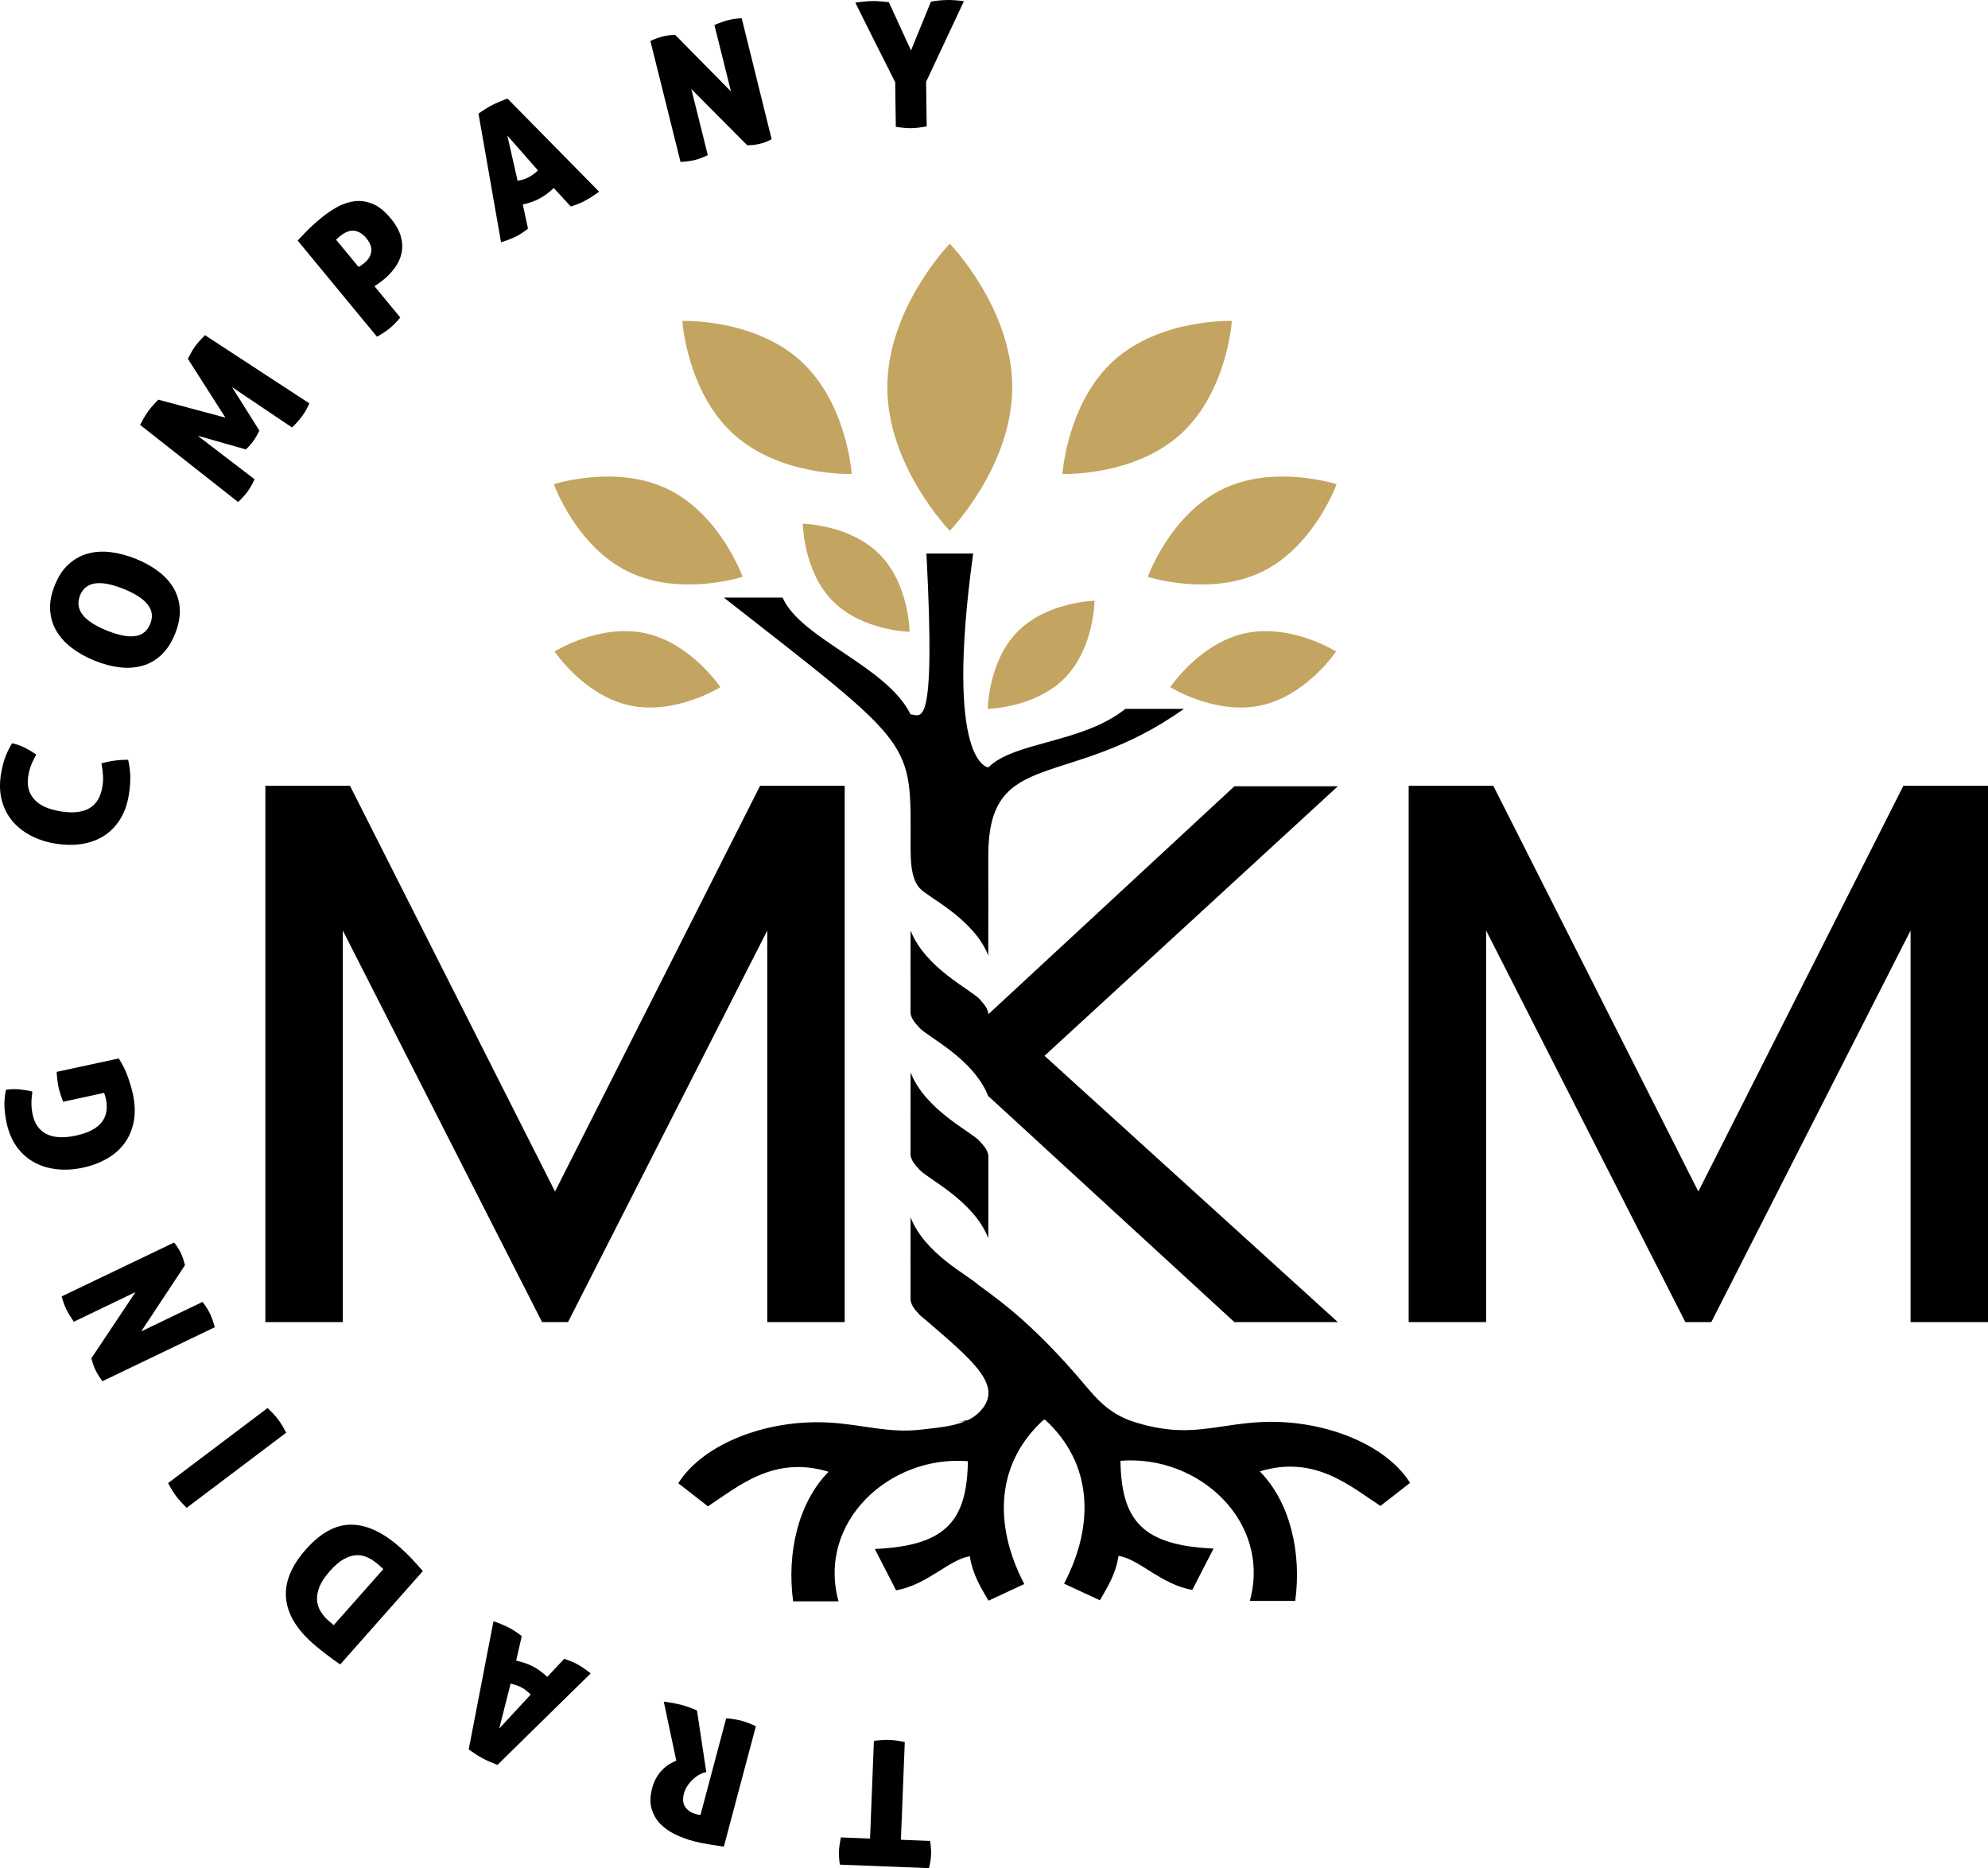 <?xml version="1.0" encoding="UTF-8"?> <svg xmlns="http://www.w3.org/2000/svg" width="116" height="109" viewBox="0 0 116 109" fill="none"> <path d="M52.568 107.347L54.268 107.413C54.318 107.708 54.338 107.977 54.328 108.222C54.32 108.445 54.278 108.706 54.205 109.002L49.005 108.797C48.984 108.647 48.969 108.506 48.96 108.377C48.952 108.247 48.95 108.125 48.954 108.009C48.964 107.785 49.001 107.519 49.068 107.209L50.767 107.275L50.992 101.575C51.355 101.528 51.654 101.508 51.892 101.518C52.143 101.528 52.443 101.57 52.794 101.645L52.568 107.347Z" fill="black"></path> <path d="M42.236 107.75C41.905 107.697 41.6 107.65 41.32 107.605C41.039 107.563 40.749 107.502 40.447 107.422C40.086 107.325 39.735 107.195 39.392 107.029C39.048 106.865 38.76 106.659 38.523 106.413C38.286 106.168 38.118 105.874 38.02 105.531C37.921 105.189 37.932 104.79 38.052 104.338C38.118 104.095 38.203 103.883 38.31 103.706C38.417 103.526 38.535 103.373 38.664 103.246C38.793 103.118 38.927 103.013 39.065 102.931C39.202 102.848 39.334 102.781 39.461 102.73L38.732 99.289C38.897 99.305 39.074 99.331 39.264 99.368C39.454 99.404 39.625 99.442 39.777 99.482C39.907 99.518 40.058 99.565 40.228 99.624C40.4 99.684 40.547 99.744 40.67 99.805L41.212 103.397L41.11 103.423C41.021 103.441 40.916 103.484 40.797 103.55C40.677 103.617 40.559 103.703 40.443 103.809C40.328 103.916 40.22 104.039 40.123 104.183C40.025 104.325 39.954 104.482 39.908 104.652C39.821 104.98 39.849 105.245 39.992 105.445C40.136 105.644 40.342 105.78 40.612 105.852C40.677 105.869 40.734 105.881 40.781 105.887C40.83 105.892 40.86 105.893 40.876 105.891L42.373 100.258C42.738 100.292 43.03 100.338 43.253 100.398C43.496 100.463 43.78 100.57 44.106 100.72L42.236 107.75Z" fill="black"></path> <path d="M32.923 96.789C33.074 96.838 33.209 96.888 33.329 96.937C33.45 96.985 33.563 97.039 33.672 97.097C33.779 97.154 33.9 97.228 34.032 97.318C34.165 97.409 34.31 97.515 34.468 97.638L29.027 102.977C28.862 102.913 28.709 102.85 28.567 102.79C28.426 102.729 28.287 102.663 28.149 102.589C28.035 102.528 27.914 102.455 27.786 102.371C27.658 102.288 27.511 102.191 27.348 102.08L28.795 94.594C29.165 94.722 29.48 94.856 29.738 94.993C29.857 95.057 29.974 95.127 30.087 95.203C30.2 95.279 30.32 95.365 30.445 95.463L30.118 96.895C30.312 96.937 30.491 96.986 30.656 97.044C30.822 97.102 30.98 97.171 31.129 97.25C31.266 97.324 31.402 97.41 31.534 97.508C31.666 97.606 31.8 97.718 31.933 97.842L32.923 96.789ZM29.13 100.86L30.966 98.874C30.881 98.789 30.797 98.714 30.717 98.648C30.637 98.582 30.549 98.523 30.453 98.472C30.351 98.417 30.248 98.372 30.14 98.334C30.034 98.296 29.919 98.263 29.794 98.235L29.13 100.86Z" fill="black"></path> <path d="M18.24 95.879C17.279 95.028 16.762 94.141 16.689 93.219C16.616 92.297 17.002 91.361 17.844 90.41C18.698 89.443 19.579 88.961 20.486 88.961C21.393 88.961 22.344 89.402 23.34 90.285C23.595 90.51 23.831 90.739 24.047 90.971C24.262 91.203 24.472 91.436 24.674 91.669L19.852 97.116C19.767 97.058 19.66 96.984 19.532 96.893C19.404 96.803 19.267 96.702 19.12 96.59C18.974 96.479 18.825 96.362 18.673 96.242C18.522 96.121 18.377 96 18.24 95.879ZM22.365 91.557C22.333 91.52 22.296 91.482 22.25 91.442C22.204 91.401 22.155 91.358 22.105 91.313C21.906 91.137 21.698 90.996 21.48 90.889C21.262 90.782 21.036 90.732 20.8 90.743C20.564 90.752 20.319 90.829 20.06 90.972C19.802 91.115 19.529 91.349 19.241 91.675C18.956 91.995 18.759 92.296 18.645 92.577C18.533 92.858 18.484 93.116 18.498 93.35C18.512 93.586 18.58 93.805 18.701 94.006C18.821 94.209 18.972 94.391 19.155 94.553C19.257 94.642 19.332 94.706 19.379 94.745C19.428 94.782 19.459 94.809 19.474 94.822L22.365 91.557Z" fill="black"></path> <path d="M16.226 82.817C16.377 83.019 16.535 83.277 16.699 83.596L10.893 87.977C10.76 87.846 10.644 87.726 10.543 87.614C10.442 87.503 10.357 87.402 10.287 87.309C10.214 87.212 10.137 87.098 10.056 86.968C9.974 86.838 9.892 86.694 9.807 86.536L15.613 82.156C15.879 82.407 16.083 82.627 16.226 82.817Z" fill="black"></path> <path d="M5.975 80.592C5.887 80.47 5.809 80.356 5.744 80.252C5.679 80.147 5.622 80.043 5.571 79.939C5.518 79.829 5.471 79.71 5.429 79.584C5.387 79.457 5.354 79.346 5.332 79.252L7.906 75.391L4.307 77.121C4.207 76.974 4.119 76.839 4.045 76.716C3.972 76.594 3.909 76.481 3.859 76.376C3.809 76.272 3.762 76.159 3.719 76.037C3.675 75.915 3.634 75.783 3.598 75.643L10.156 72.5C10.204 72.553 10.265 72.633 10.339 72.74C10.413 72.848 10.483 72.969 10.548 73.103C10.622 73.257 10.677 73.4 10.714 73.532C10.752 73.665 10.777 73.761 10.792 73.823L8.239 77.684L11.819 75.963C12.005 76.206 12.149 76.436 12.256 76.657C12.362 76.878 12.453 77.139 12.531 77.441L5.975 80.592Z" fill="black"></path> <path d="M3.683 64.285C3.617 64.11 3.563 63.955 3.52 63.819C3.476 63.682 3.442 63.554 3.415 63.434C3.392 63.322 3.368 63.184 3.348 63.022C3.326 62.859 3.312 62.7 3.306 62.541L6.93 61.758C7.161 62.118 7.34 62.483 7.47 62.855C7.598 63.226 7.692 63.549 7.751 63.821C7.877 64.405 7.897 64.936 7.808 65.414C7.72 65.891 7.547 66.313 7.285 66.679C7.024 67.045 6.683 67.35 6.262 67.593C5.844 67.837 5.368 68.016 4.837 68.131C4.306 68.246 3.797 68.276 3.309 68.221C2.822 68.168 2.381 68.032 1.987 67.814C1.592 67.597 1.257 67.297 0.978 66.912C0.701 66.528 0.504 66.066 0.388 65.528C0.319 65.209 0.276 64.901 0.26 64.602C0.244 64.303 0.273 63.965 0.343 63.588C0.618 63.543 0.895 63.536 1.172 63.566C1.45 63.596 1.688 63.638 1.887 63.692C1.87 63.835 1.856 63.964 1.847 64.082C1.837 64.198 1.833 64.309 1.835 64.413C1.836 64.516 1.842 64.619 1.854 64.721C1.866 64.823 1.884 64.93 1.908 65.043C2.024 65.581 2.295 65.957 2.72 66.171C3.144 66.384 3.716 66.413 4.433 66.259C5.143 66.105 5.641 65.848 5.928 65.487C6.215 65.126 6.297 64.664 6.175 64.099C6.148 63.973 6.113 63.862 6.072 63.767L3.683 64.285Z" fill="black"></path> <path d="M3.56 47.345C4.983 47.57 5.788 47.084 5.975 45.89C6.01 45.675 6.022 45.469 6.011 45.272C6.001 45.074 5.971 44.831 5.921 44.541C6.438 44.395 6.958 44.326 7.479 44.332C7.523 44.539 7.554 44.73 7.575 44.905C7.595 45.079 7.605 45.246 7.603 45.404C7.603 45.562 7.596 45.718 7.581 45.87C7.569 46.022 7.548 46.179 7.524 46.34C7.434 46.911 7.263 47.398 7.011 47.801C6.758 48.205 6.444 48.527 6.069 48.767C5.695 49.007 5.268 49.165 4.788 49.241C4.309 49.317 3.801 49.312 3.265 49.228C2.728 49.143 2.242 48.987 1.806 48.761C1.371 48.534 1.009 48.248 0.72 47.903C0.43 47.558 0.226 47.157 0.105 46.697C-0.015 46.238 -0.032 45.738 0.053 45.194C0.105 44.872 0.176 44.571 0.268 44.289C0.36 44.008 0.505 43.701 0.701 43.367C0.975 43.424 1.234 43.516 1.479 43.644C1.723 43.772 1.935 43.898 2.115 44.023C2.047 44.15 1.987 44.266 1.936 44.371C1.885 44.477 1.842 44.578 1.806 44.676C1.77 44.774 1.739 44.871 1.713 44.971C1.687 45.07 1.665 45.176 1.647 45.291C1.561 45.833 1.678 46.284 1.997 46.64C2.315 46.996 2.836 47.231 3.56 47.345Z" fill="black"></path> <path d="M5.53 38.551C5.026 38.348 4.581 38.101 4.198 37.811C3.812 37.52 3.512 37.19 3.295 36.821C3.078 36.452 2.954 36.043 2.926 35.596C2.897 35.149 2.987 34.667 3.195 34.15C3.403 33.634 3.672 33.225 4.001 32.926C4.33 32.627 4.701 32.419 5.114 32.303C5.526 32.188 5.972 32.159 6.451 32.216C6.928 32.273 7.42 32.404 7.923 32.606C8.428 32.809 8.869 33.055 9.246 33.342C9.625 33.63 9.92 33.958 10.135 34.327C10.349 34.695 10.468 35.1 10.491 35.541C10.514 35.983 10.423 36.462 10.215 36.979C10.007 37.495 9.741 37.906 9.416 38.211C9.093 38.517 8.726 38.728 8.316 38.844C7.907 38.961 7.465 38.992 6.994 38.938C6.521 38.883 6.034 38.754 5.53 38.551ZM7.216 34.364C5.843 33.81 4.995 33.934 4.673 34.735C4.343 35.554 4.864 36.24 6.238 36.793C6.925 37.07 7.476 37.176 7.893 37.114C8.31 37.051 8.601 36.812 8.769 36.396C9.094 35.589 8.576 34.912 7.216 34.364Z" fill="black"></path> <path d="M8.174 24.789C8.241 24.661 8.316 24.525 8.399 24.38C8.482 24.235 8.566 24.105 8.651 23.99C8.73 23.879 8.824 23.765 8.931 23.646C9.038 23.527 9.14 23.418 9.236 23.319L13.154 24.369L10.961 20.934C11.024 20.811 11.09 20.689 11.158 20.567C11.226 20.444 11.299 20.327 11.379 20.217C11.463 20.101 11.555 19.988 11.656 19.877C11.758 19.766 11.858 19.659 11.958 19.555L18.053 23.538C18.006 23.638 17.952 23.748 17.892 23.867C17.83 23.986 17.735 24.134 17.608 24.31C17.468 24.503 17.279 24.713 17.039 24.942L13.538 22.585L15.135 25.123C15.08 25.234 15.022 25.344 14.961 25.451C14.9 25.557 14.841 25.652 14.781 25.735C14.72 25.817 14.656 25.899 14.583 25.981C14.511 26.064 14.43 26.143 14.341 26.221L11.536 25.424L14.853 27.963C14.736 28.23 14.601 28.468 14.45 28.677C14.311 28.87 14.125 29.075 13.893 29.292L8.174 24.789Z" fill="black"></path> <path d="M17.368 14.037C17.475 13.922 17.642 13.748 17.867 13.513C18.092 13.279 18.393 13.006 18.77 12.695C19.048 12.466 19.349 12.261 19.675 12.08C20.001 11.899 20.338 11.786 20.685 11.742C21.031 11.698 21.383 11.748 21.741 11.893C22.098 12.039 22.45 12.321 22.796 12.74C23.103 13.112 23.302 13.467 23.392 13.807C23.482 14.146 23.495 14.466 23.43 14.765C23.366 15.066 23.24 15.345 23.053 15.606C22.868 15.865 22.649 16.099 22.397 16.306C22.297 16.388 22.193 16.468 22.085 16.544C21.976 16.62 21.896 16.671 21.846 16.695L23.357 18.526C23.242 18.664 23.134 18.784 23.033 18.886C22.931 18.986 22.834 19.076 22.741 19.154C22.556 19.306 22.309 19.47 21.998 19.648L17.368 14.037ZM20.918 15.571C20.953 15.56 21.004 15.531 21.072 15.484C21.14 15.438 21.206 15.386 21.275 15.33C21.5 15.144 21.63 14.927 21.662 14.68C21.696 14.432 21.602 14.175 21.381 13.907C21.253 13.751 21.121 13.636 20.987 13.566C20.855 13.495 20.721 13.46 20.589 13.459C20.456 13.459 20.326 13.488 20.2 13.548C20.074 13.609 19.953 13.687 19.838 13.782C19.807 13.808 19.77 13.838 19.728 13.873C19.686 13.907 19.646 13.944 19.609 13.984L20.918 15.571Z" fill="black"></path> <path d="M30.81 13.343C30.685 13.439 30.567 13.523 30.459 13.595C30.35 13.666 30.242 13.73 30.134 13.785C30.025 13.842 29.895 13.899 29.746 13.958C29.596 14.016 29.427 14.075 29.236 14.136L27.919 6.626C28.066 6.527 28.205 6.436 28.334 6.353C28.463 6.271 28.597 6.194 28.737 6.122C28.852 6.063 28.979 6.004 29.122 5.946C29.263 5.888 29.427 5.822 29.61 5.75L34.958 11.184C34.643 11.416 34.354 11.6 34.095 11.734C33.975 11.796 33.851 11.853 33.724 11.903C33.597 11.954 33.458 12.003 33.307 12.05L32.312 10.971C32.169 11.106 32.026 11.226 31.885 11.33C31.744 11.434 31.598 11.525 31.447 11.602C31.308 11.675 31.161 11.737 31.006 11.791C30.849 11.845 30.682 11.891 30.504 11.93L30.81 13.343ZM29.604 7.91L30.202 10.549C30.32 10.526 30.429 10.501 30.529 10.472C30.628 10.443 30.726 10.403 30.823 10.354C30.926 10.301 31.023 10.241 31.114 10.174C31.206 10.107 31.299 10.031 31.391 9.945L29.604 7.91Z" fill="black"></path> <path d="M37.95 2.391C38.089 2.328 38.215 2.275 38.331 2.233C38.447 2.19 38.56 2.155 38.672 2.127C38.79 2.097 38.916 2.075 39.049 2.059C39.181 2.044 39.297 2.034 39.393 2.031L42.652 5.335L41.686 1.459C41.85 1.39 42.001 1.332 42.136 1.284C42.271 1.236 42.395 1.198 42.507 1.171C42.619 1.142 42.739 1.12 42.867 1.102C42.996 1.084 43.132 1.071 43.278 1.062L45.026 8.124C44.965 8.16 44.875 8.204 44.754 8.255C44.634 8.305 44.502 8.35 44.356 8.386C44.193 8.427 44.041 8.452 43.904 8.462C43.766 8.472 43.666 8.477 43.603 8.479L40.34 5.197L41.3 9.053C41.026 9.184 40.769 9.28 40.533 9.339C40.295 9.398 40.021 9.435 39.708 9.449L37.95 2.391Z" fill="black"></path> <path d="M54.32 0.096C54.476 0.067 54.638 0.044 54.808 0.028C54.978 0.012 55.15 0.003 55.327 0C55.443 -0.001 55.591 0.005 55.776 0.019C55.959 0.034 56.115 0.05 56.244 0.069L54.038 4.777L54.073 7.375C53.715 7.44 53.416 7.476 53.178 7.479C52.927 7.482 52.624 7.455 52.271 7.4L52.235 4.801C52.053 4.437 51.863 4.058 51.665 3.663C51.466 3.268 51.267 2.874 51.067 2.479C50.868 2.084 50.671 1.69 50.475 1.295C50.28 0.9 50.092 0.521 49.91 0.156C50.026 0.134 50.181 0.114 50.377 0.094C50.574 0.074 50.761 0.063 50.938 0.061C51.081 0.059 51.239 0.065 51.412 0.08C51.585 0.094 51.736 0.111 51.865 0.129L53.157 2.944L54.32 0.096Z" fill="black"></path> <path fill-rule="evenodd" clip-rule="evenodd" d="M55.42 14.219C55.42 14.219 51.776 17.968 51.776 22.593C51.776 27.219 55.42 30.968 55.42 30.968C55.42 30.968 59.064 27.219 59.064 22.593C59.064 17.968 55.42 14.219 55.42 14.219ZM39 28.556C35.958 27.065 32.318 28.254 32.318 28.254C32.318 28.254 33.609 31.86 36.649 33.352C39.69 34.842 43.331 33.654 43.331 33.654C43.331 33.654 42.041 30.047 39 28.556ZM42.815 25.343C45.544 27.807 49.699 27.654 49.699 27.654C49.699 27.654 49.427 23.503 46.698 21.038C43.969 18.572 39.813 18.727 39.813 18.727C39.813 18.727 40.085 22.877 42.815 25.343ZM73.657 33.352C76.697 31.86 77.988 28.254 77.988 28.254C77.988 28.254 74.348 27.065 71.306 28.556C68.266 30.047 66.975 33.654 66.975 33.654C66.975 33.654 70.616 34.842 73.657 33.352ZM37.651 36.947C34.979 36.372 32.36 38.011 32.36 38.011C32.36 38.011 34.073 40.584 36.743 41.16C39.415 41.735 42.034 40.094 42.034 40.094C42.034 40.094 40.322 37.522 37.651 36.947ZM72.668 36.947C69.997 37.522 68.284 40.094 68.284 40.094C68.284 40.094 70.904 41.735 73.575 41.16C76.246 40.584 77.959 38.011 77.959 38.011C77.959 38.011 75.34 36.372 72.668 36.947ZM46.846 30.555C46.846 30.555 46.867 33.323 48.586 35.066C50.307 36.808 53.074 36.864 53.074 36.864C53.074 36.864 53.053 34.096 51.333 32.354C49.612 30.611 46.846 30.555 46.846 30.555ZM57.638 41.362C57.638 41.362 60.405 41.306 62.126 39.564C63.844 37.822 63.866 35.053 63.866 35.053C63.866 35.053 61.099 35.109 59.379 36.852C57.659 38.594 57.638 41.362 57.638 41.362ZM68.879 25.343C71.608 22.877 71.879 18.727 71.879 18.727C71.879 18.727 67.724 18.572 64.994 21.038C62.266 23.503 61.994 27.654 61.994 27.654C61.994 27.654 66.149 27.807 68.879 25.343Z" fill="#C3A461"></path> <path d="M53.13 49.996C53.129 50.07 53.128 50.106 53.13 49.996V49.996ZM53.133 49.511H53.132C53.132 49.517 53.133 49.524 53.133 49.531C53.133 49.62 53.138 49.797 53.138 49.797C53.156 50.559 53.227 51.342 53.675 51.834C54.168 52.378 56.821 53.602 57.666 55.752C57.673 54.62 57.669 51.318 57.667 49.89H57.67C57.67 43.561 62.361 46.147 69.083 41.36H65.668C63.144 43.373 59.187 43.26 57.67 44.776C57.67 44.776 55.089 44.621 56.784 32.297H54.057C54.62 42.976 53.718 41.685 53.132 41.685C51.753 38.859 46.732 37.291 45.664 34.868H42.237C53.56 43.73 53.142 43.114 53.133 49.511ZM44.77 77.142H49.288V45.849H44.351L32.386 69.523L20.422 45.849H15.484V77.142H20.003V54.294L31.63 77.142H33.143L44.77 54.294V77.142ZM111.063 45.848L99.098 69.522L87.134 45.848H82.196V77.142H86.715V54.293L98.341 77.142H99.855L111.482 54.293V77.142H116V45.848H111.063ZM57.67 59.139H57.672C57.672 59.136 57.67 59.133 57.67 59.13V59.12H57.667C57.611 58.829 57.481 58.656 57.16 58.299C56.658 57.744 53.991 56.492 53.133 54.293C53.126 55.344 53.129 57.677 53.131 59.12H53.128C53.129 59.124 53.13 59.126 53.131 59.13V59.139H53.133C53.19 59.431 53.32 59.604 53.641 59.961C54.142 60.517 56.81 61.768 57.667 63.967V63.95C57.668 63.952 57.669 63.954 57.67 63.955L72.027 77.142H78.063L60.947 61.603L60.974 61.58L78.063 45.878H72.027L57.67 59.179V59.139ZM73.509 82.978C71.494 83.09 70.01 83.621 68.089 83.388C67.303 83.293 66.569 83.109 65.876 82.864C64.404 82.287 63.76 81.322 62.757 80.169C61.435 78.662 60.012 77.214 58.424 75.972C57.925 75.583 57.488 75.258 57.099 74.98C56.482 74.398 53.963 73.159 53.133 71.032C53.126 72.083 53.129 74.414 53.131 75.859H53.128C53.129 75.862 53.13 75.865 53.131 75.868V75.877H53.133C53.19 76.169 53.32 76.343 53.641 76.698C53.703 76.768 53.798 76.847 53.919 76.937C56.897 79.493 58.623 80.914 57.128 82.409C56.939 82.599 56.718 82.744 56.477 82.861C56.262 82.906 56.047 82.937 55.834 82.943L56.312 82.931C55.565 83.241 54.643 83.306 53.767 83.412C51.846 83.644 50.362 83.114 48.347 83.002C44.79 82.805 41.052 84.209 39.578 86.543L41.308 87.891C43.085 86.73 45.142 84.9 48.347 85.874C46.583 87.666 45.898 90.595 46.279 93.433H48.928C47.664 88.824 51.888 84.889 56.477 85.258C56.423 88.754 55.188 90.196 51.044 90.379L52.287 92.79C54.108 92.48 55.397 90.976 56.592 90.807C56.75 91.87 57.228 92.618 57.677 93.396L59.767 92.426C57.929 88.9 58.147 85.339 60.896 82.842L60.985 82.842C63.709 85.339 63.922 88.888 62.089 92.403L64.179 93.373C64.627 92.594 65.106 91.846 65.265 90.783C66.459 90.952 67.748 92.456 69.57 92.767L70.812 90.355C66.668 90.172 65.432 88.73 65.379 85.235C69.969 84.866 74.192 88.801 72.928 93.409H75.578C75.958 90.572 75.273 87.643 73.509 85.851C76.714 84.876 78.771 86.706 80.548 87.868L82.279 86.52C80.805 84.185 77.066 82.781 73.509 82.978ZM57.67 67.41V67.399H57.667C57.611 67.108 57.481 66.935 57.16 66.578C56.658 66.023 53.991 64.771 53.133 62.572C53.126 63.624 53.129 65.956 53.131 67.399H53.128C53.129 67.403 53.13 67.405 53.131 67.41V67.418H53.133C53.19 67.71 53.32 67.883 53.641 68.24C54.142 68.796 56.81 70.047 57.667 72.246C57.674 71.195 57.672 68.863 57.67 67.418H57.672C57.672 67.415 57.67 67.413 57.67 67.41Z" fill="black"></path> </svg> 